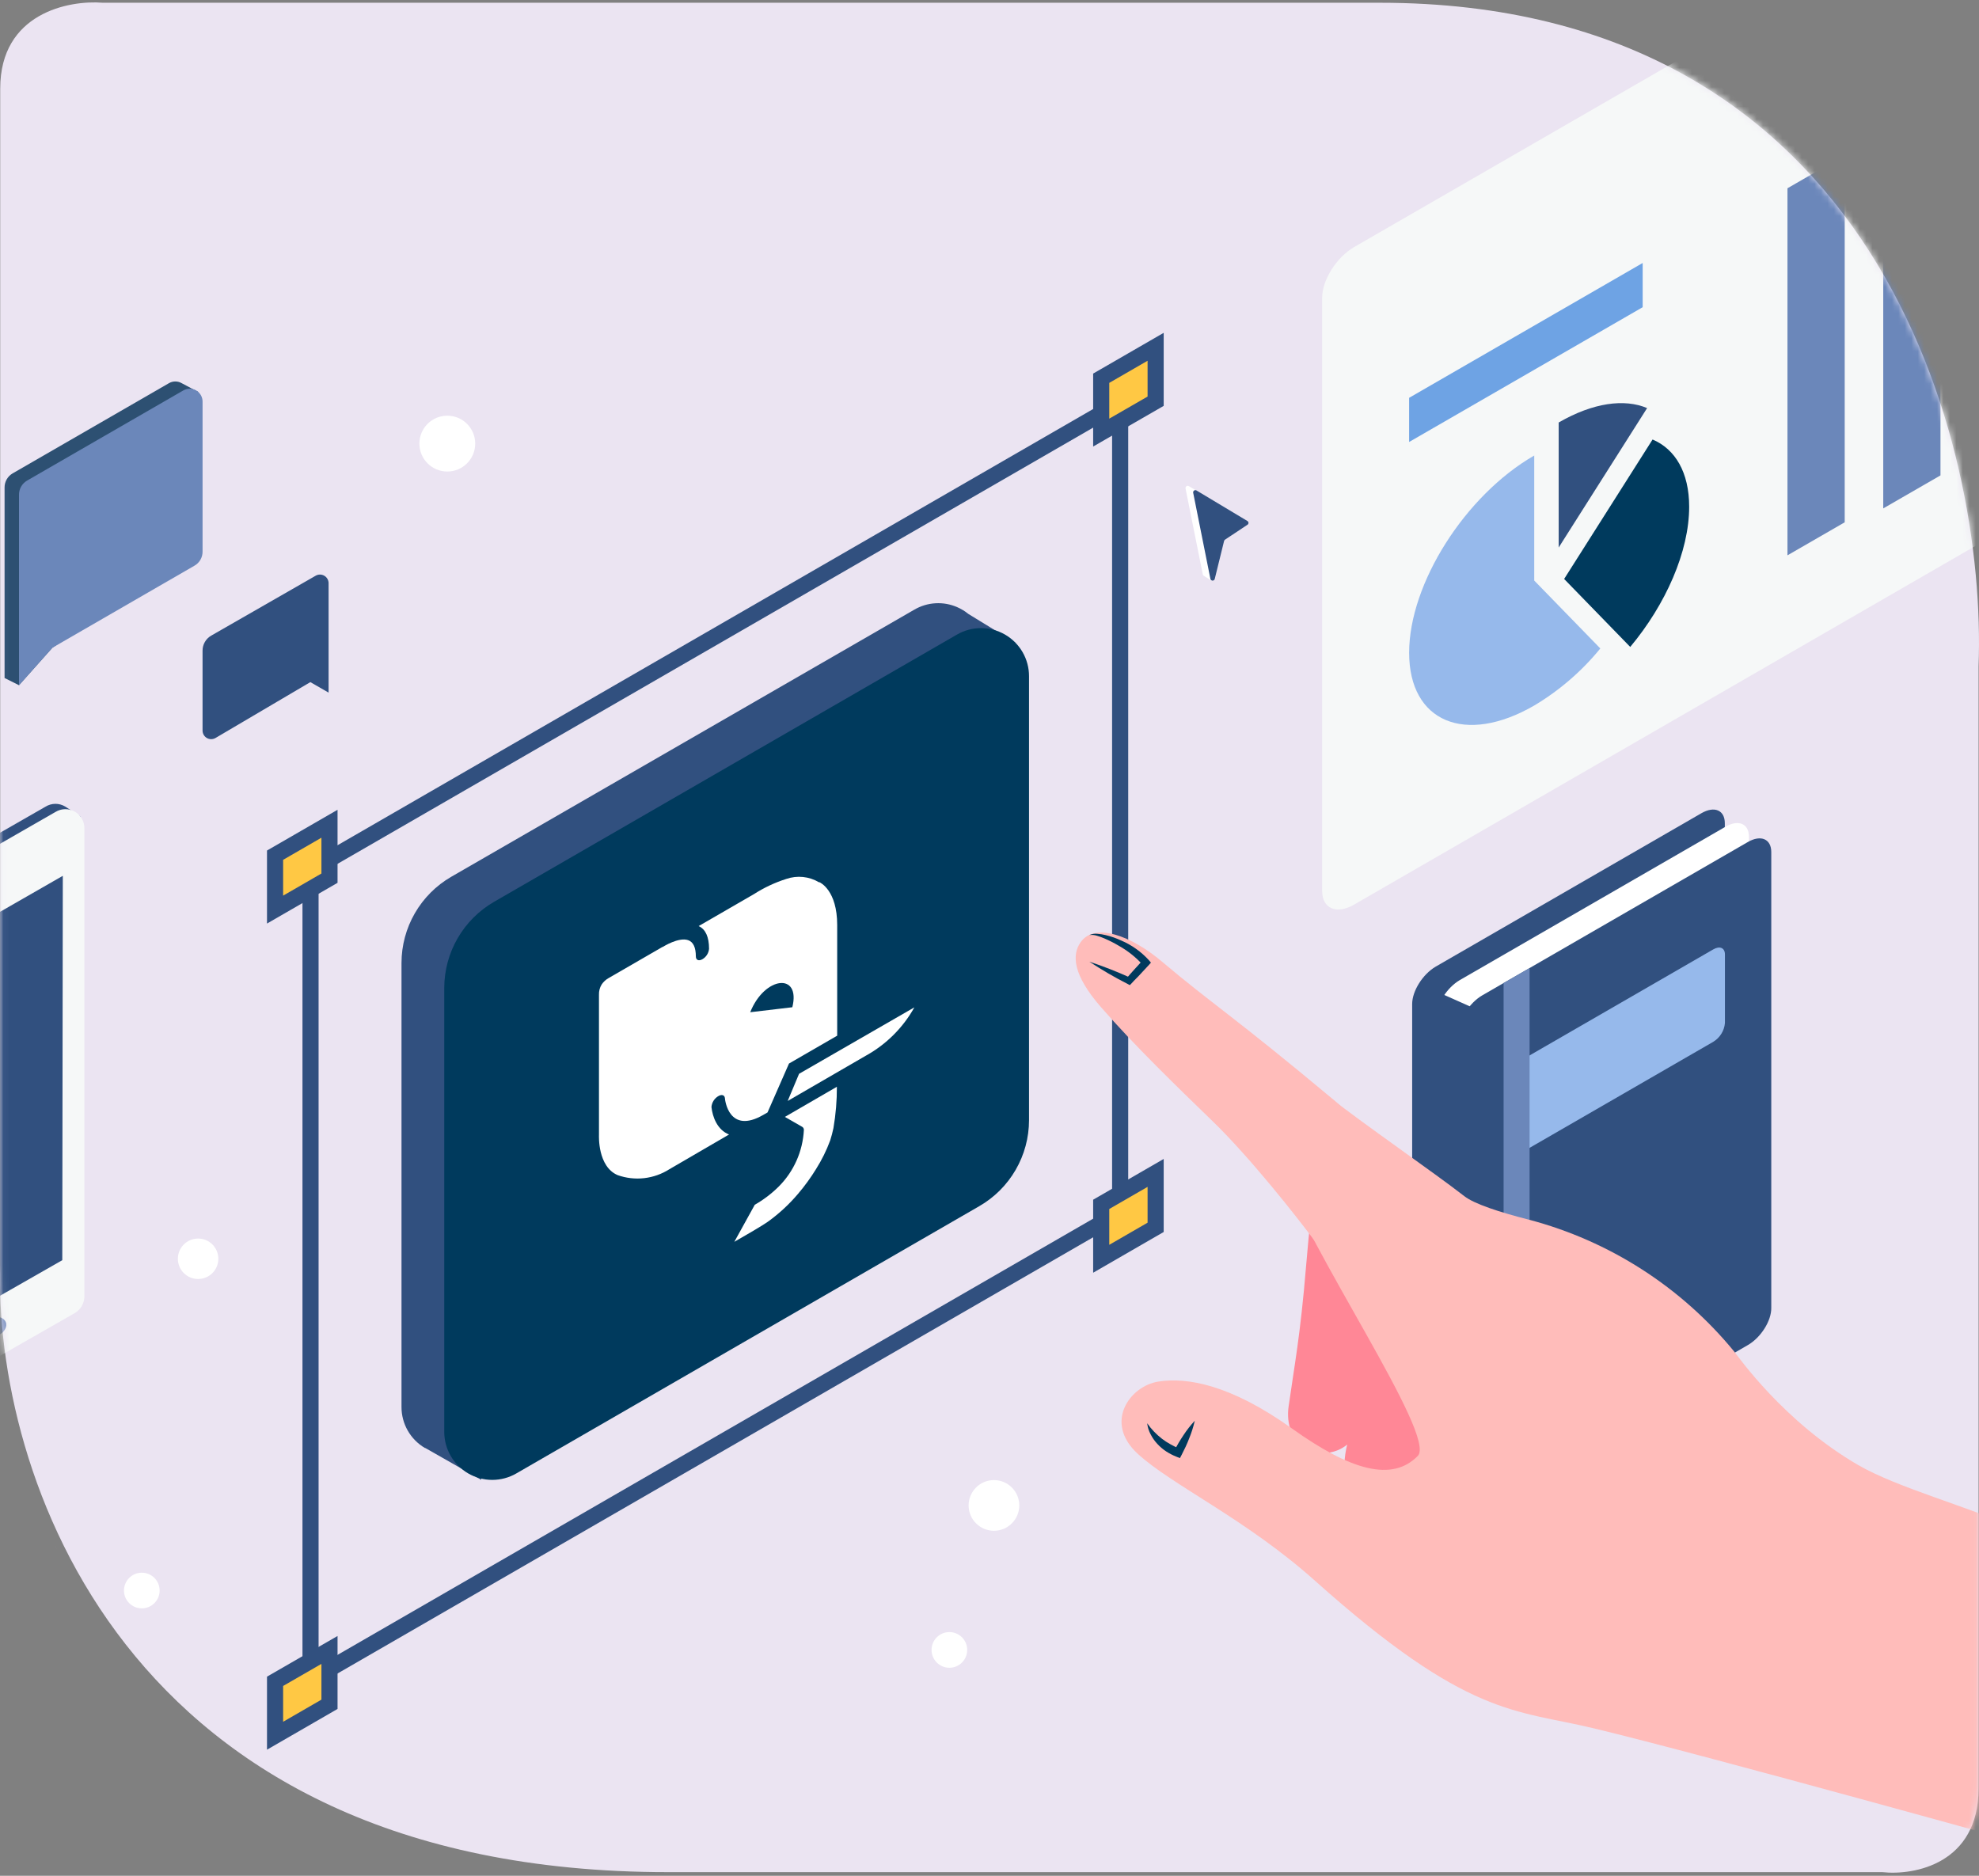 <svg width="307" height="291" viewBox="0 0 307 291" fill="none" xmlns="http://www.w3.org/2000/svg">
<rect x="0" y="0" width="307" height="291" fill="#808080" stroke="none"/>
<path d="M0.034 13.743C0.034 2.051 10.643 -0.006 15.948 0.427H214.051C291.473 0.427 308.231 69.06 306.932 103.376V277.447C306.932 289.139 296.973 290.979 291.993 290.438H103.633C18.416 290.438 -0.94 227.651 0.034 196.257V13.743Z" fill="#EBE4F2"/>
<mask id="mask0" mask-type="alpha" maskUnits="userSpaceOnUse" x="0" y="0" width="307" height="291">
<path d="M0.034 13.656C0.034 1.964 10.643 -0.092 15.948 0.341H214.051C291.473 0.341 308.231 68.973 306.932 103.289V277.36C306.932 289.052 296.973 290.892 291.993 290.351H103.633C18.416 290.351 -0.94 227.564 0.034 196.171V13.656Z" fill="white"/>
</mask>
<g mask="url(#mask0)">
<path d="M157.495 99.699L150.216 95.241C149.699 94.82 149.126 94.471 148.515 94.204C147.45 93.732 146.288 93.521 145.126 93.588C143.963 93.654 142.833 93.996 141.828 94.586L69.991 136.027C67.651 137.384 65.707 139.332 64.355 141.676C63.003 144.019 62.289 146.677 62.285 149.382V218.272C62.282 219.559 62.616 220.824 63.255 221.942C63.894 223.059 64.814 223.99 65.924 224.64H65.979L66.124 224.722L74.658 229.58V224.04L148.351 181.48C149.756 180.665 150.923 179.497 151.734 178.09C152.545 176.683 152.972 175.088 152.973 173.465V122.152L153.564 121.807V112.982L156.439 115.229L157.495 99.699Z" fill="#31507F"/>
<path d="M148.441 98.453L76.631 139.912C74.29 141.267 72.346 143.213 70.992 145.555C69.638 147.897 68.922 150.553 68.916 153.258V222.138C68.917 223.446 69.262 224.729 69.915 225.861C70.57 226.993 71.51 227.933 72.642 228.586C73.773 229.24 75.058 229.584 76.365 229.585C77.672 229.585 78.956 229.242 80.088 228.589L151.898 187.13C154.245 185.781 156.195 183.839 157.552 181.497C158.91 179.156 159.627 176.499 159.631 173.792V104.903C159.632 103.593 159.288 102.306 158.633 101.172C157.978 100.038 157.036 99.096 155.901 98.442C154.766 97.788 153.479 97.445 152.17 97.446C150.86 97.448 149.574 97.795 148.441 98.453Z" fill="#003A5D"/>
<path d="M124.459 174.82C124.54 174.872 124.606 174.946 124.649 175.032C124.692 175.118 124.711 175.215 124.704 175.311C124.53 178.612 123.144 181.732 120.81 184.073C119.7 185.175 118.448 186.126 117.089 186.902L113.914 192.652C115.734 191.615 118.199 190.177 119.082 189.559C120.83 188.307 122.416 186.843 123.803 185.201C124.829 183.998 125.759 182.717 126.587 181.371C127.476 179.966 128.214 178.472 128.789 176.913C128.988 176.288 129.155 175.653 129.29 175.011C129.653 172.893 129.833 170.747 129.826 168.597L121.756 173.273L124.459 174.82Z" fill="white"/>
<path d="M123.958 166.586L122.193 170.799L134.321 163.775C137.48 162.028 140.087 159.431 141.845 156.278L123.958 166.586Z" fill="white"/>
<path d="M111.35 170.098C111.914 169.725 112.415 169.843 112.46 170.389C112.46 170.626 113.079 176.039 118.401 172.964L119.065 172.582L122.395 164.994L129.873 160.672V143.505C129.873 138.11 127.226 136.918 127.144 136.872H127.053C126.295 136.423 125.448 136.144 124.572 136.054C123.695 135.965 122.81 136.067 121.976 136.354C120.213 136.914 118.531 137.703 116.973 138.701L108.384 143.668C109.449 144.16 109.994 145.343 109.994 147.198C109.963 147.529 109.854 147.848 109.675 148.128C109.496 148.408 109.253 148.641 108.966 148.809C108.402 149.136 107.947 148.945 107.947 148.381C107.947 146.971 107.538 146.125 106.747 145.852C105.273 145.343 102.853 146.88 102.825 146.898H102.78L94.437 151.72C94 151.96 93.626 152.3 93.345 152.712C93.046 153.194 92.897 153.755 92.918 154.322V176.066C92.918 176.175 92.69 180.979 95.82 182.307C97.136 182.773 98.541 182.932 99.928 182.775C101.315 182.617 102.648 182.146 103.826 181.397L113.097 176.002C111.277 175.293 110.531 173.273 110.368 171.736C110.395 171.406 110.498 171.086 110.668 170.803C110.839 170.519 111.072 170.278 111.35 170.098ZM122.914 156.26L116.381 157.033C118.61 151.438 124.251 150.838 122.914 156.26Z" fill="white"/>
<path d="M7.059 125.146L-18.178 139.611C-18.676 139.859 -19.103 140.228 -19.421 140.685C-19.739 141.141 -19.937 141.67 -19.998 142.222V214.796C-20.004 215.331 -19.867 215.858 -19.603 216.323C-19.339 216.788 -18.956 217.174 -18.493 217.443C-18.03 217.711 -17.505 217.852 -16.97 217.85C-16.435 217.849 -15.91 217.705 -15.449 217.435L10.025 202.878C10.487 202.614 10.87 202.232 11.137 201.772C11.404 201.312 11.544 200.79 11.545 200.258L12.454 126.656C12.454 126.656 10.953 125.646 10.116 125.127C9.655 124.848 9.125 124.701 8.585 124.705C8.046 124.708 7.517 124.861 7.059 125.146Z" fill="#31507F"/>
<path d="M8.606 125.964L-16.631 140.457C-17.127 140.709 -17.552 141.079 -17.869 141.534C-18.187 141.99 -18.387 142.517 -18.451 143.068V215.642C-18.454 216.176 -18.316 216.701 -18.051 217.165C-17.786 217.628 -17.403 218.013 -16.942 218.281C-16.48 218.548 -15.956 218.689 -15.422 218.689C-14.888 218.689 -14.364 218.549 -13.902 218.281L11.572 203.724C12.034 203.46 12.417 203.078 12.684 202.618C12.951 202.158 13.091 201.636 13.091 201.104V128.594C13.112 128.06 12.988 127.531 12.732 127.063C12.476 126.595 12.097 126.205 11.637 125.935C11.176 125.665 10.651 125.525 10.117 125.53C9.584 125.536 9.061 125.686 8.606 125.964Z" fill="#F6F8F8"/>
<path d="M9.744 135.872L-13.729 149.337L-13.975 209.001L9.662 195.5L9.744 135.872Z" fill="#31507F"/>
<path d="M-0.307 207.17C0.664 206.756 1.196 205.822 0.881 205.082C0.566 204.342 -0.476 204.078 -1.447 204.491C-2.418 204.904 -2.95 205.838 -2.635 206.578C-2.32 207.318 -1.278 207.583 -0.307 207.17Z" fill="#6B87BA"/>
<path d="M173.768 188.085L48.172 260.595V134.989L173.768 62.479V188.085Z" stroke="#31507F" stroke-width="2.5" stroke-miterlimit="10"/>
<path d="M51.113 136.236L42.67 141.112V132.669L51.113 127.793V136.236Z" fill="#FFC844" stroke="#31507F" stroke-width="2.5" stroke-miterlimit="10"/>
<path d="M179.273 62.243L170.83 67.11V58.676L179.273 53.8V62.243Z" fill="#FFC844" stroke="#31507F" stroke-width="2.5" stroke-miterlimit="10"/>
<path d="M179.273 190.404L170.83 195.281V186.838L179.273 181.961V190.404Z" fill="#FFC844" stroke="#31507F" stroke-width="2.5" stroke-miterlimit="10"/>
<path d="M51.113 264.398L42.67 269.275V260.832L51.113 255.964V264.398Z" fill="#FFC844" stroke="#31507F" stroke-width="2.5" stroke-miterlimit="10"/>
<path d="M183.913 75.789L186.587 89.109C186.596 89.156 186.615 89.201 186.644 89.241C186.672 89.28 186.709 89.312 186.751 89.336L187.97 90.091L188.716 83.277C188.721 83.228 188.737 83.18 188.762 83.138C188.787 83.095 188.821 83.059 188.862 83.031L192.319 80.738C192.368 80.706 192.408 80.662 192.436 80.611C192.463 80.559 192.478 80.501 192.478 80.443C192.478 80.384 192.463 80.326 192.436 80.275C192.408 80.223 192.368 80.179 192.319 80.147L184.44 75.425C184.383 75.387 184.315 75.368 184.246 75.368C184.178 75.369 184.11 75.39 184.054 75.429C183.997 75.468 183.953 75.523 183.928 75.588C183.903 75.652 183.898 75.722 183.913 75.789Z" fill="white"/>
<path d="M185.104 76.481L187.769 89.809C187.787 89.885 187.83 89.953 187.891 90.001C187.952 90.05 188.028 90.076 188.106 90.076C188.184 90.076 188.26 90.05 188.321 90.001C188.382 89.953 188.425 89.885 188.443 89.809L189.889 83.932C189.91 83.846 189.962 83.772 190.035 83.722L193.51 81.412C193.561 81.382 193.604 81.34 193.633 81.288C193.662 81.237 193.678 81.18 193.678 81.121C193.678 81.062 193.662 81.004 193.633 80.953C193.604 80.901 193.561 80.859 193.51 80.829L185.631 76.099C185.573 76.058 185.503 76.037 185.431 76.038C185.36 76.038 185.291 76.061 185.233 76.103C185.175 76.145 185.132 76.204 185.108 76.272C185.085 76.339 185.084 76.412 185.104 76.481Z" fill="#31507F"/>
<path d="M50.973 107.45V90.483C50.975 90.247 50.914 90.014 50.797 89.81C50.68 89.605 50.51 89.435 50.306 89.316C50.102 89.198 49.87 89.136 49.634 89.136C49.398 89.136 49.166 89.199 48.963 89.318L32.768 98.607C32.358 98.842 32.017 99.181 31.781 99.59C31.544 99.999 31.421 100.464 31.422 100.936V113.327C31.421 113.564 31.483 113.797 31.601 114.001C31.719 114.206 31.89 114.376 32.095 114.494C32.3 114.611 32.533 114.672 32.77 114.67C33.006 114.668 33.238 114.604 33.442 114.483L48.144 105.822L50.973 107.45Z" fill="#31507F"/>
<path d="M1.955 73.442L26.201 59.449C26.504 59.272 26.847 59.179 27.198 59.179C27.548 59.179 27.892 59.272 28.194 59.449C28.767 59.776 30.732 60.786 30.732 60.786L29.185 84.441C29.184 84.878 29.068 85.307 28.85 85.685C28.631 86.063 28.317 86.378 27.939 86.597L8.124 100.49L2.947 106.303L0.709 105.184V75.607C0.709 75.168 0.824 74.737 1.043 74.358C1.261 73.978 1.576 73.662 1.955 73.442Z" fill="#2D5072"/>
<path d="M4.194 74.561L28.44 60.569C28.741 60.395 29.083 60.304 29.431 60.304C29.779 60.304 30.12 60.395 30.422 60.568C30.724 60.741 30.975 60.99 31.151 61.29C31.327 61.59 31.421 61.931 31.424 62.279V85.588C31.426 86.027 31.311 86.458 31.093 86.839C30.874 87.219 30.558 87.534 30.177 87.753L8.124 100.49L2.947 106.304V76.726C2.949 76.288 3.065 75.858 3.283 75.478C3.502 75.099 3.816 74.783 4.194 74.561Z" fill="#6B87BA"/>
<path d="M5.258 245.81C7.429 245.81 9.189 244.051 9.189 241.88C9.189 239.709 7.429 237.95 5.258 237.95C3.088 237.95 1.328 239.709 1.328 241.88C1.328 244.051 3.088 245.81 5.258 245.81Z" fill="white"/>
<path d="M154.19 237.478C156.361 237.478 158.12 235.718 158.12 233.547C158.12 231.377 156.361 229.617 154.19 229.617C152.019 229.617 150.26 231.377 150.26 233.547C150.26 235.718 152.019 237.478 154.19 237.478Z" fill="white"/>
<path d="M69.389 73.151C71.781 73.151 73.72 71.212 73.72 68.82C73.72 66.429 71.781 64.49 69.389 64.49C66.998 64.49 65.059 66.429 65.059 68.82C65.059 71.212 66.998 73.151 69.389 73.151Z" fill="white"/>
<path d="M30.733 198.42C32.466 198.42 33.871 197.015 33.871 195.281C33.871 193.548 32.466 192.143 30.733 192.143C28.999 192.143 27.594 193.548 27.594 195.281C27.594 197.015 28.999 198.42 30.733 198.42Z" fill="white"/>
<path d="M147.276 258.73C148.803 258.73 150.041 257.491 150.041 255.964C150.041 254.437 148.803 253.198 147.276 253.198C145.748 253.198 144.51 254.437 144.51 255.964C144.51 257.491 145.748 258.73 147.276 258.73Z" fill="white"/>
<path d="M21.998 249.514C23.526 249.514 24.764 248.276 24.764 246.749C24.764 245.221 23.526 243.983 21.998 243.983C20.471 243.983 19.232 245.221 19.232 246.749C19.232 248.276 20.471 249.514 21.998 249.514Z" fill="white"/>
<path d="M313.614 80.557L210.089 140.321C207.36 141.913 205.104 140.976 205.104 138.219V46.185C205.104 43.456 207.332 39.898 210.089 38.315L313.614 -21.422C316.344 -23.014 318.609 -22.068 318.609 -19.311V72.687C318.609 75.444 316.371 78.965 313.614 80.557Z" fill="#F6F8F8"/>
<path d="M263.93 204.206L222.708 228.006C220.679 229.18 219.068 228.479 219.068 226.451V155.76C219.068 153.731 220.715 151.138 222.708 149.964L263.93 126.164C265.959 124.991 267.569 125.682 267.569 127.711V198.384C267.606 200.412 265.959 203.005 263.93 204.206Z" fill="#31507F"/>
<path d="M267.672 206.299L226.44 230.099C224.411 231.273 222.801 230.581 222.801 228.553V157.853C222.801 155.824 224.448 153.231 226.44 152.057L267.672 128.257C269.7 127.084 271.311 127.784 271.311 129.813V200.504C271.198 201.687 270.811 202.827 270.179 203.833C269.547 204.84 268.688 205.684 267.672 206.299Z" fill="white"/>
<path d="M271.137 208.673L229.915 232.473C227.886 233.647 226.275 232.955 226.275 230.927V160.227C226.275 158.198 227.922 155.605 229.915 154.431L271.137 130.631C273.166 129.458 274.776 130.158 274.776 132.187V202.878C274.813 204.907 273.166 207.499 271.137 208.673Z" fill="#31507F"/>
<path d="M265.768 161.628L237.009 178.232C235.99 178.823 235.189 178.468 235.189 177.458V166.787C235.245 166.196 235.439 165.626 235.755 165.124C236.071 164.621 236.501 164.2 237.009 163.893L265.768 147.29C266.786 146.698 267.587 147.044 267.587 148.063V158.717C267.534 159.311 267.342 159.884 267.025 160.39C266.709 160.896 266.278 161.32 265.768 161.628Z" fill="#96B9EB"/>
<path d="M237.282 228.225L233.252 230.545V152.503L237.282 150.183V228.225Z" fill="#6B87BA"/>
<path d="M224.501 229.935H223.901C223.442 229.935 223.001 229.753 222.675 229.429C222.35 229.105 222.166 228.666 222.163 228.207L221.99 153.44L228.541 156.36L226.239 228.234C226.229 228.688 226.042 229.121 225.717 229.439C225.392 229.757 224.956 229.935 224.501 229.935Z" fill="#31507F"/>
<path d="M219.852 228.261L227.048 232.755L227.585 218.089L220.407 216.033L219.852 228.261Z" fill="#96B9EB"/>
<path d="M222.855 195.754L224.438 187.093L204.341 181.853C204.341 181.853 203.631 184.309 202.621 196.309C201.712 207.327 200.802 211.776 199.892 218.253C199.537 220.846 200.356 223.439 202.621 224.713C203.623 225.258 204.764 225.492 205.899 225.383C207.034 225.274 208.11 224.829 208.99 224.103C208.507 226.003 208.425 227.982 208.749 229.915C209.073 231.848 209.797 233.692 210.873 235.33L221.063 250.796L245.491 219.436L222.855 195.754Z" fill="#FF8796"/>
<path d="M318.173 287.225C318.173 287.225 264.732 272.323 247.209 268.12C235.045 265.199 227.758 266.473 204.003 245.239C193.249 235.622 181.777 230.4 176.482 225.523C171.187 220.647 175.29 215.024 179.693 214.333C184.097 213.642 190.838 214.761 200.418 221.611C209.598 228.171 215.994 229.918 219.943 225.86C222.945 222.767 202.657 193.453 198.954 181.653C195.788 171.646 202.929 167.479 206.76 170.581C210.59 173.683 222.799 182.163 227.166 185.574C228.686 186.766 232.625 188.058 237.174 189.214C249.676 192.511 260.819 199.668 269.017 209.666C269.626 210.412 276.713 220.583 288.24 227.27C300.595 234.412 330.373 238.233 326.688 253.654L318.173 287.225Z" fill="#FFBCBA"/>
<path d="M206.787 170.544C191.476 157.743 187.836 155.596 180.331 149.246C175.5 145.143 169.832 143.059 167.639 146.171C166.302 148.063 166.32 151.129 170.823 156.279C175.964 162.174 182.396 168.406 188.164 173.992C193.932 179.578 201.292 188.931 203.749 192.252C208.662 198.893 222.136 183.427 206.787 170.544Z" fill="#FFBCBA"/>
<path d="M177.965 220.801C178.283 221.264 178.639 221.699 179.029 222.102C179.403 222.491 179.804 222.853 180.23 223.185C180.646 223.508 181.087 223.797 181.549 224.049C182.007 224.31 182.481 224.541 182.969 224.74L182.159 225.04C182.605 224.222 183.069 223.421 183.596 222.639C184.115 221.848 184.699 221.102 185.343 220.41C185.13 221.341 184.841 222.254 184.479 223.139C184.133 224.049 183.742 224.859 183.314 225.686L183.041 226.205L182.496 225.987C181.935 225.766 181.399 225.488 180.894 225.159C180.39 224.825 179.929 224.431 179.521 223.985C179.111 223.544 178.765 223.048 178.493 222.511C178.207 221.981 178.027 221.4 177.965 220.801Z" fill="#003A5D"/>
<path d="M168.984 145.07C169.378 144.885 169.817 144.815 170.249 144.869C170.682 144.899 171.111 144.966 171.532 145.07C172.371 145.273 173.188 145.559 173.97 145.925C175.586 146.621 177.034 147.654 178.219 148.954L178.546 149.337L178.201 149.728C177.773 150.21 177.336 150.638 176.89 151.138C176.445 151.638 175.981 152.048 175.562 152.53L175.271 152.83L174.934 152.648C172.889 151.611 170.906 150.456 168.993 149.191C171.159 149.909 173.285 150.741 175.362 151.684L174.734 151.802C175.144 151.311 175.58 150.838 176.008 150.356C176.436 149.873 176.863 149.446 177.3 148.936V149.71C176.218 148.509 174.945 147.495 173.533 146.707C172.824 146.287 172.089 145.914 171.332 145.588C170.955 145.426 170.569 145.286 170.176 145.17C169.793 145.042 169.384 145.007 168.984 145.07Z" fill="#003A5D"/>
<path d="M242.643 89.818L256.362 68.184C259.865 69.667 262.039 73.269 262.039 78.619C262.039 85.57 258.4 93.776 252.896 100.363L242.643 89.818Z" fill="#003A5D"/>
<path d="M238.004 90.064V70.668C227.286 76.836 218.598 90.546 218.598 101.264C218.598 111.981 227.286 115.648 238.004 109.452C241.911 107.121 245.381 104.125 248.257 100.6L238.004 90.064Z" fill="#96B9EB"/>
<path d="M255.515 63.307C252.003 61.824 247.154 62.452 241.795 65.545V84.942L255.515 63.307Z" fill="#31507F"/>
<path d="M286.167 81.029L277.287 86.152V29.208L286.167 24.077V81.029Z" fill="#6B87BA"/>
<path d="M301.024 73.751L292.145 78.873V21.93L301.024 16.798V73.751Z" fill="#6B87BA"/>
<path d="M254.826 47.659L218.598 68.566V61.715L254.826 40.799V47.659Z" fill="#6EA3E4"/>
</g>
</svg>
